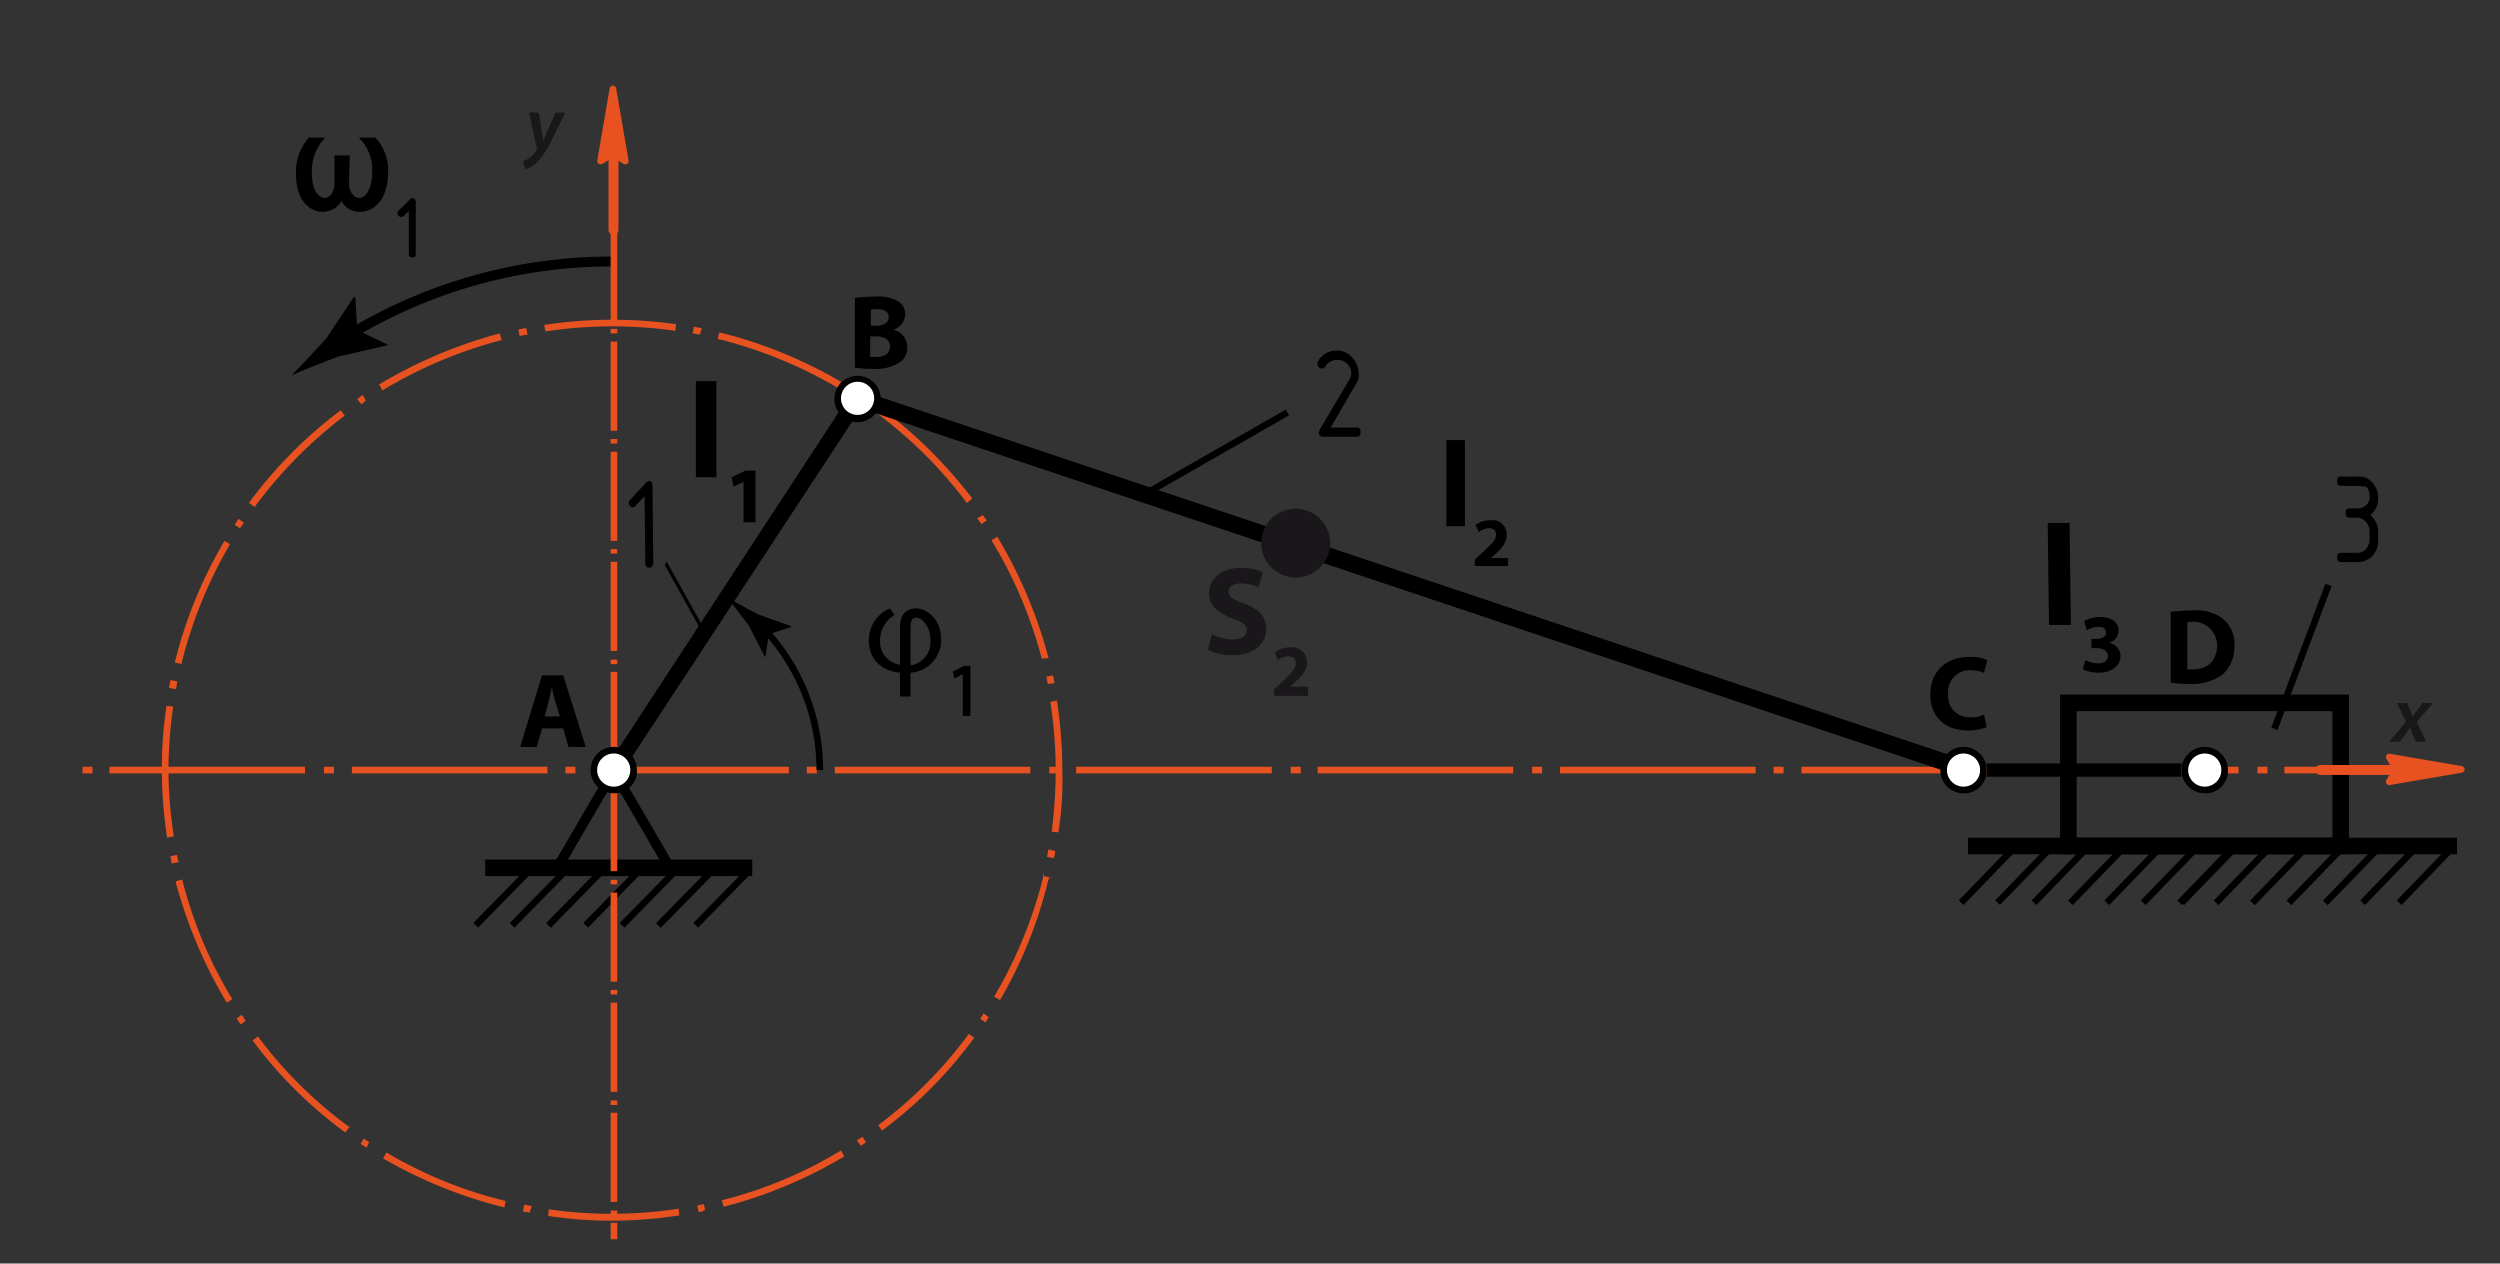 <svg id="339cd376-45e6-4cfe-a96a-f92eacc6d4ed" data-name="L1-2" xmlns="http://www.w3.org/2000/svg" viewBox="0 0 377.281 190.688">
  <rect x="0" y="0" width="377.281" height="190.688" fill="#333333" stroke="none"/>
  <title>kp1_Монтажная область 1</title>
  <path d="M92.419,184.215a62.024,62.024,0,0,1-9.6-.7h-.1l.1-1h.1a66.387,66.387,0,0,0,19.4-.1h.1l.1,1h0A67.671,67.671,0,0,1,92.419,184.215Zm-12.5-1.2h0c-.4-.1-.7-.1-1-.2h0l.2-1h.2c.3.1.6.1.9.2v.1h0Zm25.5-.1-.2-1h.1c.3-.1.6-.1.9-.2h0l.2.9h-.1a1.613,1.613,0,0,1-.9.3Zm-29.3-.7h0a69.588,69.588,0,0,1-18.3-7.4h0l.5-.9h0a64.869,64.869,0,0,0,17.9,7.3h.1Zm33.1-.1-.3-1h.1a65.393,65.393,0,0,0,17.9-7.5h0l.5.9h0a69.434,69.434,0,0,1-18.2,7.6Zm-53.9-8.9h0l-.9-.6h0l.5-.8h0a3.509,3.509,0,0,0,.8.5h0Zm74.6-.3-.6-.8h0a3.509,3.509,0,0,1,.8-.5v-.1l.6.9h-.1a6.814,6.814,0,0,1-.7.5Zm-77.8-2h0a65.898,65.898,0,0,1-14-13.9h0l.8-.6h0a65.412,65.412,0,0,0,13.7,13.6l.1-.1v.2h0Zm81-.3-.6-.8h0a66.386,66.386,0,0,0,13.7-13.8h0l.8.6h0a65.881,65.881,0,0,1-13.9,14Zm-96.8-16h0l-.6-.9h0l.8-.6v.1a3.508,3.508,0,0,1,.5.8h.1Zm112.4-.3-.8-.6h0a3.509,3.509,0,0,0,.5-.8h0l.8.6h0c-.1.2-.3.4-.5.8Zm-114.5-3h0a71.155,71.155,0,0,1-7.7-18.2v-.1l1-.3v.1a65.393,65.393,0,0,0,7.5,17.9v.1Zm116.7-.4-.9-.5h0a67.632,67.632,0,0,0,7.4-18v-.3h0l.1-.3v.4l1.2.3h-.4c0,.1,0,.2-.1.2a66.733,66.733,0,0,1-7.3,18.2Zm-125-20.6h0c-.1-.4-.1-.7-.2-1v-.1l1-.2v.1c.1.3.1.6.2.9h.4Zm133.1-.8-1-.2v-.1c.1-.3.1-.7.2-1h.1l.9.2v.1a3.552,3.552,0,0,1-.2,1Zm-133.8-3.1h0a70.094,70.094,0,0,1-.8-10.2,62.024,62.024,0,0,1,.7-9.6v-.1l1,.1v.1a74.321,74.321,0,0,0-.7,9.4,67.401,67.401,0,0,0,.8,10v.1Zm134.5-.8-1-.1v-.1a72.6,72.6,0,0,0,.6-9.3,67.671,67.671,0,0,0-.8-10.1v-.1l1-.2v.1a70.37,70.37,0,0,1,.8,10.3,50.027,50.027,0,0,1-.6,9.5Zm-133.2-21.6-1-.2v-.1c.1-.3.1-.7.2-1v-.1l1,.2v.1a4.252,4.252,0,0,1-.2,1.1Zm131.6-.8h0c-.1-.4-.1-.7-.2-1v-.1l1-.2v.1c.1.3.1.6.2,1v.1Zm-130.7-3-1-.2v-.2a68.28,68.28,0,0,1,7.4-18.1v-.1l.9.5h0a68.1,68.1,0,0,0-7.3,17.9v.2Zm129.8-.8h0a67.494,67.494,0,0,0-7.6-17.9h0l.9-.5h0a71.155,71.155,0,0,1,7.7,18.2v.1Zm-121-19.7-.8-.5h0c.2-.3.3-.5.5-.8l.1-.1.8.6h0a5.547,5.547,0,0,0-.6.8Zm111.9-.6h0a5.546,5.546,0,0,0-.6-.8l-.1-.1h.1l.8-.5h0a5.546,5.546,0,0,0,.6.8h0Zm-109.7-2.6-.8-.6v-.1h0a67.35,67.35,0,0,1,13.8-13.9h0l.6.8h0a68.446,68.446,0,0,0-13.6,13.8Zm107.5-.6h0a66.347,66.347,0,0,0-13.8-13.7h0l.6-.8h0a70.412,70.412,0,0,1,14,13.8h0Zm-91.4-14.9h0l-.6-.8h0c.3-.2.5-.4.8-.6h0l.5.8h0a4.349,4.349,0,0,1-.7.6Zm75.2-.4h0l-.9-.6-.1-.1h.1l.5-.8h.1a9.223,9.223,0,0,0,.8.5h.1Zm-72-1.7h0l-.5-.9h0a71.155,71.155,0,0,1,18.2-7.7h0l.3,1h0a68.137,68.137,0,0,0-18,7.6Zm68.7-.4h0a68.859,68.859,0,0,0-17.8-7.3h-.3l.2-1h.3a69.672,69.672,0,0,1,18.1,7.4h0Zm-48-7.8-.2-1h.1c.3-.1.6-.1,1-.2h.1l.2,1h-.1a6.529,6.529,0,0,0-1.1.2Zm27.2-.2h0c-.4-.1-.7-.1-1-.2h-.1l.2-1h.1c.3.1.6.1,1,.2h.1Zm-23.3-.5h0l-.2-1h.1a68.445,68.445,0,0,1,19.7-.1h.1l-.1,1h-.1A67.051,67.051,0,0,0,82.319,50.015Z" style="fill: #e85221"/>
  <g>
    <rect x="327.592" y="131.817" width="10.9" height="1" transform="translate(6.377 279.676) rotate(-45.948)"/>
    <g>
      <rect x="294.302" y="131.808" width="10.9" height="1" transform="translate(-3.76 255.748) rotate(-45.948)"/>
      <rect x="299.797" y="131.806" width="10.9" height="1" transform="translate(-2.084 259.697) rotate(-45.948)"/>
      <rect x="305.293" y="131.811" width="10.9" height="1" transform="translate(-0.413 263.648) rotate(-45.948)"/>
      <rect x="310.788" y="131.821" width="10.9" height="1" transform="translate(1.254 267.601) rotate(-45.948)"/>
      <rect x="316.284" y="131.82" width="10.9" height="1" transform="translate(2.93 271.55) rotate(-45.948)"/>
      <rect x="321.779" y="131.824" width="10.9" height="1" transform="translate(4.601 275.501) rotate(-45.948)"/>
      <rect x="327.275" y="131.828" width="10.9" height="1" transform="translate(6.272 279.452) rotate(-45.948)"/>
      <rect x="332.771" y="131.833" width="10.9" height="1" transform="translate(7.944 283.403) rotate(-45.948)"/>
      <rect x="338.266" y="131.843" width="10.9" height="1" transform="translate(9.611 287.356) rotate(-45.948)"/>
      <rect x="343.762" y="131.841" width="10.9" height="1" transform="translate(11.286 291.305) rotate(-45.948)"/>
      <rect x="349.257" y="131.846" width="10.9" height="1" transform="translate(12.958 295.256) rotate(-45.948)"/>
      <rect x="354.895" y="131.806" width="10.9" height="1" transform="translate(14.704 299.296) rotate(-45.948)"/>
      <rect x="360.391" y="131.817" width="10.9" height="1" transform="translate(16.371 303.249) rotate(-45.948)"/>
    </g>
    <path d="M354.493,128.92h-43.6v-24.1h43.6Zm-41.1-2.5h38.6v-19.1h-38.6Z"/>
    <rect x="296.993" y="126.42" width="73.8" height="2.5"/>
  </g>
  <g>
    <path d="M52.419,51.615l-.8-1.3a77.028,77.028,0,0,1,40.8-11.6v1.5A75.246,75.246,0,0,0,52.419,51.615Z"/>
    <path d="M53.919,49.815l-.3-5h-.2l-4.2,6.3c-1.7,1.8-3.4,3.7-5.2,5.5,2.3-1,4.7-1.9,7-2.8l7.4-1.7.1-.1Z"/>
  </g>
  <g>
    <g>
      <rect x="16.517" y="115.715" width="29.51" height="1" style="fill: #e85221"/>
      <rect x="12.452" y="115.715" width="1.506" height="1" style="fill: #e85221"/>
    </g>
    <g>
      <rect x="53.104" y="115.715" width="29.51" height="1" style="fill: #e85221"/>
      <rect x="48.888" y="115.715" width="1.506" height="1" style="fill: #e85221"/>
    </g>
    <g>
      <rect x="89.54" y="115.715" width="29.51" height="1" style="fill: #e85221"/>
      <rect x="85.325" y="115.715" width="1.506" height="1" style="fill: #e85221"/>
    </g>
    <g>
      <rect x="125.977" y="115.715" width="29.51" height="1" style="fill: #e85221"/>
      <rect x="121.761" y="115.715" width="1.506" height="1" style="fill: #e85221"/>
    </g>
    <g>
      <rect x="162.413" y="115.715" width="29.51" height="1" style="fill: #e85221"/>
      <rect x="158.348" y="115.715" width="1.506" height="1" style="fill: #e85221"/>
    </g>
    <g>
      <rect x="198.849" y="115.715" width="29.51" height="1" style="fill: #e85221"/>
      <rect x="194.784" y="115.715" width="1.506" height="1" style="fill: #e85221"/>
    </g>
    <g>
      <rect x="235.436" y="115.715" width="29.51" height="1" style="fill: #e85221"/>
      <rect x="231.221" y="115.715" width="1.506" height="1" style="fill: #e85221"/>
    </g>
    <g>
      <rect x="271.873" y="115.715" width="29.51" height="1" style="fill: #e85221"/>
      <rect x="267.657" y="115.715" width="1.506" height="1" style="fill: #e85221"/>
    </g>
    <g>
      <rect x="308.309" y="115.715" width="29.51" height="1" style="fill: #e85221"/>
      <rect x="304.244" y="115.715" width="1.506" height="1" style="fill: #e85221"/>
    </g>
    <g>
      <rect x="344.745" y="115.715" width="5.42" height="1" style="fill: #e85221"/>
      <rect x="340.68" y="115.715" width="1.506" height="1" style="fill: #e85221"/>
    </g>
  </g>
  <g>
    <rect x="79.901" y="122.928" width="16.9" height="1.5" transform="translate(-62.996 137.687) rotate(-59.748)"/>
    <rect x="96.109" y="115.222" width="1.5" height="16.9" transform="translate(-49.142 65.706) rotate(-30.278)"/>
  </g>
  <g>
    <rect x="73.219" y="129.715" width="40.3" height="2.5"/>
    <g>
      <rect x="70.146" y="135.204" width="11" height="1" transform="translate(-74.235 94.792) rotate(-45.596)"/>
      <rect x="75.63" y="135.216" width="11" height="1" transform="translate(-72.596 98.714) rotate(-45.596)"/>
      <rect x="81.115" y="135.234" width="11" height="1" transform="translate(-70.962 102.638) rotate(-45.596)"/>
      <rect x="86.742" y="135.208" width="11" height="1" transform="translate(-69.254 106.65) rotate(-45.596)"/>
      <rect x="92.227" y="135.22" width="11" height="1" transform="translate(-67.616 110.572) rotate(-45.596)"/>
      <rect x="97.711" y="135.238" width="11" height="1" transform="translate(-65.981 114.496) rotate(-45.596)"/>
      <rect x="103.338" y="135.207" width="11" height="1" transform="translate(-64.27 118.506) rotate(-45.596)"/>
    </g>
  </g>
  <g>
    <path d="M124.219,116.215h-1a30.623,30.623,0,0,0-8.6-21.3l.7-.7A31.517,31.517,0,0,1,124.219,116.215Z"/>
    <path d="M116.019,95.715l3.4-1.1v-.1l-5-1.8c-1.6-.8-3.1-1.7-4.6-2.5,1.1,1.4,2.1,2.8,3.2,4.2l2.4,4.7h.1Z"/>
  </g>
  <polygon points="296.619 117.415 129.919 61.615 95.319 114.315 93.319 113.015 128.919 58.615 297.419 115.015 296.619 117.415"/>
  <g>
    <circle cx="129.419" cy="60.115" r="3" style="fill: #fff"/>
    <path d="M129.419,63.715a3.5,3.5,0,1,1,3.5-3.5A3.543,3.543,0,0,1,129.419,63.715Zm0-6.1a2.5,2.5,0,1,0,2.5,2.5A2.476,2.476,0,0,0,129.419,57.615Z"/>
  </g>
  <g>
    <circle cx="296.319" cy="116.215" r="3" style="fill: #fff"/>
    <path d="M296.319,119.715a3.478,3.478,0,0,1-3.5-3.5,3.5,3.5,0,0,1,7,0A3.36,3.36,0,0,1,296.319,119.715Zm0-6a2.5,2.5,0,1,0,2.5,2.5A2.476,2.476,0,0,0,296.319,113.715Z"/>
  </g>
  <rect x="335.713" y="98.639" width="23.201" height="1" transform="translate(132.329 389.376) rotate(-69.403)"/>
  <rect x="171.119" y="67.905" width="24.8" height="1" transform="translate(-9.742 100.165) rotate(-29.775)"/>
  <polygon points="100.303 85.237 100.63 84.783 106.517 95.359 106.19 95.813 100.303 85.237"/>
  <g>
    <path d="M52.419,27.715c0,1.3.8,2.4,1.8,2.4,1.1,0,2.2-1.4,2.2-4.2a6.868,6.868,0,0,0-1.7-4.9h1.8a6.859,6.859,0,0,1,1.8,5c0,3.9-2,5.7-4,5.7a2.704,2.704,0,0,1-2.7-1.9h-.1a3.062,3.062,0,0,1-2.8,1.9c-1.8,0-3.8-1.5-3.8-5.5a7.613,7.613,0,0,1,1.8-5.2h1.8a7.413,7.413,0,0,0-1.7,5.1c0,2.9,1.2,4,2.2,4s1.7-1.1,1.7-2.4v-4h1.8Z" style="stroke: #000;stroke-miterlimit: 10;stroke-width: 0.5px"/>
    <path d="M62.619,38.315c0,.3-.1.4-.4.4s-.4-.1-.4-.4v-6.8l-1,1a.426.426,0,0,1-.6-.6l1.7-1.7c.1-.2.2-.2.3-.2a.458.458,0,0,1,.4.5v7.8Z" style="stroke: #000;stroke-miterlimit: 10;stroke-width: 0.25px"/>
  </g>
  <path d="M98.578,84.965c0,.4-.2.7-.6.7s-.6-.2-.6-.7l-.1-10.1-1.4,1.5a.758.758,0,0,1-.4.2.52.52,0,0,1-.4-.2.764.764,0,0,1-.2-.5.52.52,0,0,1,.2-.4l2.4-2.6a.914.914,0,0,1,.5-.3c.3,0,.5.3.5.7Z"/>
  <path d="M204.719,57.815l-3.9,6.7h3.9c.4,0,.6.2.6.7s-.2.7-.6.7h-5c-.4,0-.7-.2-.7-.5,0-.2.1-.3.1-.5l4.5-7.6a1.689,1.689,0,0,0,.3-1,1.974,1.974,0,0,0-.6-1.4,2.035,2.035,0,0,0-1.5-.6,2.006,2.006,0,0,0-1.8,1,.55.55,0,0,1-.5.3c-.2,0-.3-.1-.5-.2a.764.764,0,0,1-.2-.5.601.601,0,0,1,.1-.4,3.105,3.105,0,0,1,2.8-1.6,2.896,2.896,0,0,1,2.3,1,3.657,3.657,0,0,1,1,2.3A2.223,2.223,0,0,1,204.719,57.815Z"/>
  <path d="M355.793,73.32h-2.5c-.4,0-.6-.2-.6-.7s.2-.7.6-.7h2.5a2.644,2.644,0,0,1,2.3,1,3.295,3.295,0,0,1,.8,2.2,3.093,3.093,0,0,1-1.2,2.6,3.225,3.225,0,0,1,1.2,2.6v1.3a3.168,3.168,0,0,1-.9,2.3,2.94,2.94,0,0,1-2.2.9h-2.5c-.4,0-.6-.2-.6-.7s.2-.7.6-.7h2.5a1.612,1.612,0,0,0,1.3-.6,2.168,2.168,0,0,0,.5-1.4v-1.3a1.974,1.974,0,0,0-.6-1.4,1.76,1.76,0,0,0-1.3-.6h-1.1c-.4,0-.6-.2-.6-.7s.2-.7.6-.7h1.2a1.816,1.816,0,0,0,1.4-.6,1.688,1.688,0,0,0,.4-1.4,2.106,2.106,0,0,0-.5-1.3C356.893,73.52,356.393,73.32,355.793,73.32Z"/>
  <g>
    <path d="M135.019,92.815a4.343,4.343,0,0,0-2.2,3.8,3.495,3.495,0,0,0,3,3.7v-5.7c0-2,1.1-2.8,2.4-2.8,1.8,0,3.8,1.8,3.8,4.6a4.91,4.91,0,0,1-4.6,5.1v3.6h-1.6v-3.6c-2.3-.2-4.7-1.6-4.7-4.9a5.167,5.167,0,0,1,3.2-4.8Zm2.4,7.6a3.56,3.56,0,0,0,3-3.8c0-1.9-1.1-3.4-2.2-3.4-.5,0-.8.4-.8,1.3Z"/>
    <path d="M145.419,101.515h0l-1.3.7-.2-.8,1.6-.8h.8v7.3h-.9v-6.4Z" style="stroke: #000;stroke-miterlimit: 10;stroke-width: 0.25px"/>
  </g>
  <g>
    <g>
      <rect x="92.152" y="34.869" width="1" height="13.457" style="fill: #e85221"/>
      <rect x="92.152" y="33.015" width="1" height="0.687" style="fill: #e85221"/>
    </g>
    <g>
      <rect x="92.152" y="51.553" width="1" height="13.457" style="fill: #e85221"/>
      <rect x="92.152" y="49.631" width="1" height="0.687" style="fill: #e85221"/>
    </g>
    <g>
      <rect x="92.152" y="68.168" width="1" height="13.457" style="fill: #e85221"/>
      <rect x="92.152" y="66.246" width="1" height="0.687" style="fill: #e85221"/>
    </g>
    <g>
      <rect x="92.152" y="84.783" width="1" height="13.457" style="fill: #e85221"/>
      <rect x="92.152" y="82.861" width="1" height="0.687" style="fill: #e85221"/>
    </g>
    <g>
      <rect x="92.152" y="101.399" width="1" height="13.457" style="fill: #e85221"/>
      <rect x="92.152" y="99.545" width="1" height="0.687" style="fill: #e85221"/>
    </g>
    <g>
      <rect x="92.152" y="118.014" width="1" height="13.457" style="fill: #e85221"/>
      <rect x="92.152" y="116.16" width="1" height="0.687" style="fill: #e85221"/>
    </g>
    <g>
      <rect x="92.152" y="134.698" width="1" height="13.457" style="fill: #e85221"/>
      <rect x="92.152" y="132.775" width="1" height="0.687" style="fill: #e85221"/>
    </g>
    <g>
      <rect x="92.152" y="151.313" width="1" height="13.457" style="fill: #e85221"/>
      <rect x="92.152" y="149.391" width="1" height="0.687" style="fill: #e85221"/>
    </g>
    <g>
      <rect x="92.152" y="167.928" width="1" height="13.457" style="fill: #e85221"/>
      <rect x="92.152" y="166.075" width="1" height="0.687" style="fill: #e85221"/>
    </g>
    <g>
      <rect x="92.152" y="184.544" width="1" height="2.472" style="fill: #e85221"/>
      <rect x="92.152" y="182.69" width="1" height="0.687" style="fill: #e85221"/>
    </g>
  </g>
  <g>
    <circle cx="92.619" cy="116.215" r="3" style="fill: #fff"/>
    <path d="M92.619,119.715a3.5,3.5,0,1,1,3.5-3.5A3.36,3.36,0,0,1,92.619,119.715Zm0-6a2.5,2.5,0,1,0,2.5,2.5A2.476,2.476,0,0,0,92.619,113.715Z"/>
  </g>
  <polygon points="92.495 23.219 94.365 24.306 92.495 13.431 90.627 24.306 92.495 23.219" style="fill: #e85221;stroke: #e85221;stroke-linecap: round;stroke-linejoin: round;fill-rule: evenodd"/>
  <line x1="92.583" y1="22.795" x2="92.583" y2="34.698" style="fill: none;stroke: #e85221;stroke-linecap: round;stroke-linejoin: round;stroke-width: 1.5px"/>
  <path d="M79.243,25.515l-.324-1.199a3.737,3.737,0,0,0,1.031-.516,3.488,3.488,0,0,0,1.031-1.164.324.324,0,0,0,.024-.264l-1.163-5.385h1.463l.456,2.807c.107.635.18,1.067.228,1.463h.024c.144-.36.287-.755.563-1.391l1.247-2.878h1.487L83.176,21.293a11.67,11.67,0,0,1-2.135,3.214,3.959,3.959,0,0,1-1.799,1.007" style="fill: #1a171b"/>
  <polygon points="361.645 116.111 360.558 117.98 371.433 116.111 360.558 114.243 361.645 116.111" style="fill: #e85221;stroke: #e85221;stroke-linecap: round;stroke-linejoin: round;fill-rule: evenodd"/>
  <line x1="362.068" y1="116.199" x2="350.166" y2="116.199" style="fill: none;stroke: #e85221;stroke-linecap: round;stroke-linejoin: round;stroke-width: 1.5px"/>
  <path d="M363.268,106.091l.444,1.056c.18.432.288.72.384.96h.036c.216-.312.359-.552.623-.912l.84-1.104h1.607l-2.459,2.843,1.367,2.998h-1.535l-.468-1.104c-.18-.432-.275-.684-.396-1.043h-.024c-.168.264-.336.552-.6.936l-.911,1.211h-1.619l2.543-3.01-1.368-2.831Z" style="fill: #1a171b"/>
  <g>
    <circle cx="332.723" cy="116.215" r="3" style="fill: #fff"/>
    <path d="M332.723,119.715a3.478,3.478,0,0,1-3.5-3.5,3.5,3.5,0,0,1,7,0A3.36,3.36,0,0,1,332.723,119.715Zm0-6a2.5,2.5,0,1,0,2.5,2.5A2.476,2.476,0,0,0,332.723,113.715Z"/>
  </g>
  <line x1="299.819" y1="116.215" x2="329.223" y2="116.215" style="fill: none;stroke: #000;stroke-miterlimit: 10;stroke-width: 2px"/>
  <g>
    <g style="isolation: isolate">
      <path d="M218.273,66.415h2.8v13h-2.8Z"/>
    </g>
    <g style="isolation: isolate">
      <path d="M222.573,85.415v-1l.9-.8c1.5-1.4,2.3-2.1,2.3-2.9,0-.6-.3-1-1.1-1a2.529,2.529,0,0,0-1.5.6l-.5-1.1a3.702,3.702,0,0,1,2.3-.7,2.11,2.11,0,0,1,2.4,2.2c0,1.2-.8,2.1-1.8,3l-.6.5h2.6v1.2Z"/>
    </g>
  </g>
  <g>
    <g style="isolation: isolate">
      <path d="M105.011,57.518h3.1v14.5h-3.1Z"/>
    </g>
    <g style="isolation: isolate">
      <path d="M112.211,72.718h0l-1.5.7-.3-1.4,2.1-1h1.5v7.8h-1.8Z"/>
    </g>
  </g>
  <g>
    <g style="isolation: isolate">
      <path d="M309.021,78.915h3.3l.2,15.4h-3.3Z"/>
    </g>
    <g style="isolation: isolate">
      <path d="M314.721,99.615a3.967,3.967,0,0,0,1.9.5c1,0,1.5-.5,1.5-1.1,0-.8-.8-1.2-1.7-1.2h-.8v-1.4h.8c.6,0,1.5-.3,1.4-1,0-.5-.4-.9-1.2-.8a3.428,3.428,0,0,0-1.7.5l-.4-1.4a5.394,5.394,0,0,1,2.5-.6c1.7,0,2.7.9,2.7,2a1.903,1.903,0,0,1-1.5,1.9h0a2.046,2.046,0,0,1,1.8,2c0,1.4-1.3,2.5-3.3,2.5a5.756,5.756,0,0,1-2.4-.5Z"/>
    </g>
  </g>
  <path d="M327.691,92.323a30.771,30.771,0,0,1,3.3-.2,6.612,6.612,0,0,1,4.4,1.2,4.846,4.846,0,0,1,1.8,4.1,5.652,5.652,0,0,1-1.8,4.4,8.041,8.041,0,0,1-5,1.4,16.985,16.985,0,0,1-2.8-.2v-10.7Zm2.4,8.7h.8c2.2,0,3.7-1.2,3.7-3.8a3.632,3.632,0,0,0-4.5-3.3Z"/>
  <path d="M299.803,109.739a7.285,7.285,0,0,1-2.8.5c-3.7,0-5.7-2.3-5.7-5.4,0-3.7,2.6-5.7,5.9-5.7a5.565,5.565,0,0,1,2.7.5l-.5,1.9a5.44,5.44,0,0,0-2-.4,3.258,3.258,0,0,0-3.4,3.6,3.181,3.181,0,0,0,3.4,3.5,3.737,3.737,0,0,0,2-.4Z"/>
  <path d="M81.796,109.92l-.8,2.8h-2.5l3.3-10.8h3.2l3.4,10.8h-2.6l-.8-2.8Zm2.7-1.8-.7-2.3a12.911,12.911,0,0,1-.5-2.1h0c-.2.6-.3,1.5-.5,2.1l-.6,2.3Z"/>
  <path d="M128.919,44.965a23.286,23.286,0,0,1,3.2-.2,5.708,5.708,0,0,1,3.2.6,2.227,2.227,0,0,1,1.3,2.1,2.586,2.586,0,0,1-1.8,2.3h0a2.677,2.677,0,0,1,2.1,2.6,2.712,2.712,0,0,1-1.1,2.3,6.933,6.933,0,0,1-4.2,1,14.227,14.227,0,0,1-2.6-.2v-10.5Zm2.4,4.2h.8c1.3,0,2-.5,2-1.3s-.6-1.2-1.7-1.2a2.509,2.509,0,0,0-1,.1v2.4Zm0,4.7h.9c1.1,0,2.1-.4,2.1-1.6,0-1.1-1-1.5-2.2-1.5h-.8Z"/>
  <path d="M198.234,81.966a2.696,2.696,0,1,0-2.696,2.696A2.697,2.697,0,0,0,198.234,81.966Z" style="fill: #1a171b;stroke: #1a171b;stroke-linecap: round;stroke-linejoin: round;stroke-width: 5px;fill-rule: evenodd"/>
  <g>
    <path d="M182.897,95.707a7.313,7.313,0,0,0,3.211.798c1.33,0,2.032-.551,2.032-1.387,0-.798-.608-1.254-2.146-1.786-2.127-.76-3.533-1.938-3.533-3.799,0-2.185,1.842-3.838,4.844-3.838a7.482,7.482,0,0,1,3.267.646l-.646,2.317a5.989,5.989,0,0,0-2.66-.607c-1.254,0-1.862.589-1.862,1.234,0,.816.703,1.178,2.375,1.805,2.261.836,3.306,2.014,3.306,3.818,0,2.146-1.634,3.971-5.148,3.971a8.361,8.361,0,0,1-3.628-.798Z" style="fill: #1a171b"/>
    <path d="M192.285,105.017v-1.019l.919-.831c1.584-1.418,2.348-2.227,2.359-3.068,0-.588-.343-1.053-1.174-1.053a2.679,2.679,0,0,0-1.54.587l-.477-1.196a3.949,3.949,0,0,1,2.349-.742,2.231,2.231,0,0,1,2.526,2.249c0,1.219-.864,2.183-1.917,3.112l-.665.555v.021h2.725v1.385Z" style="fill: #1a171b"/>
  </g>
</svg>
